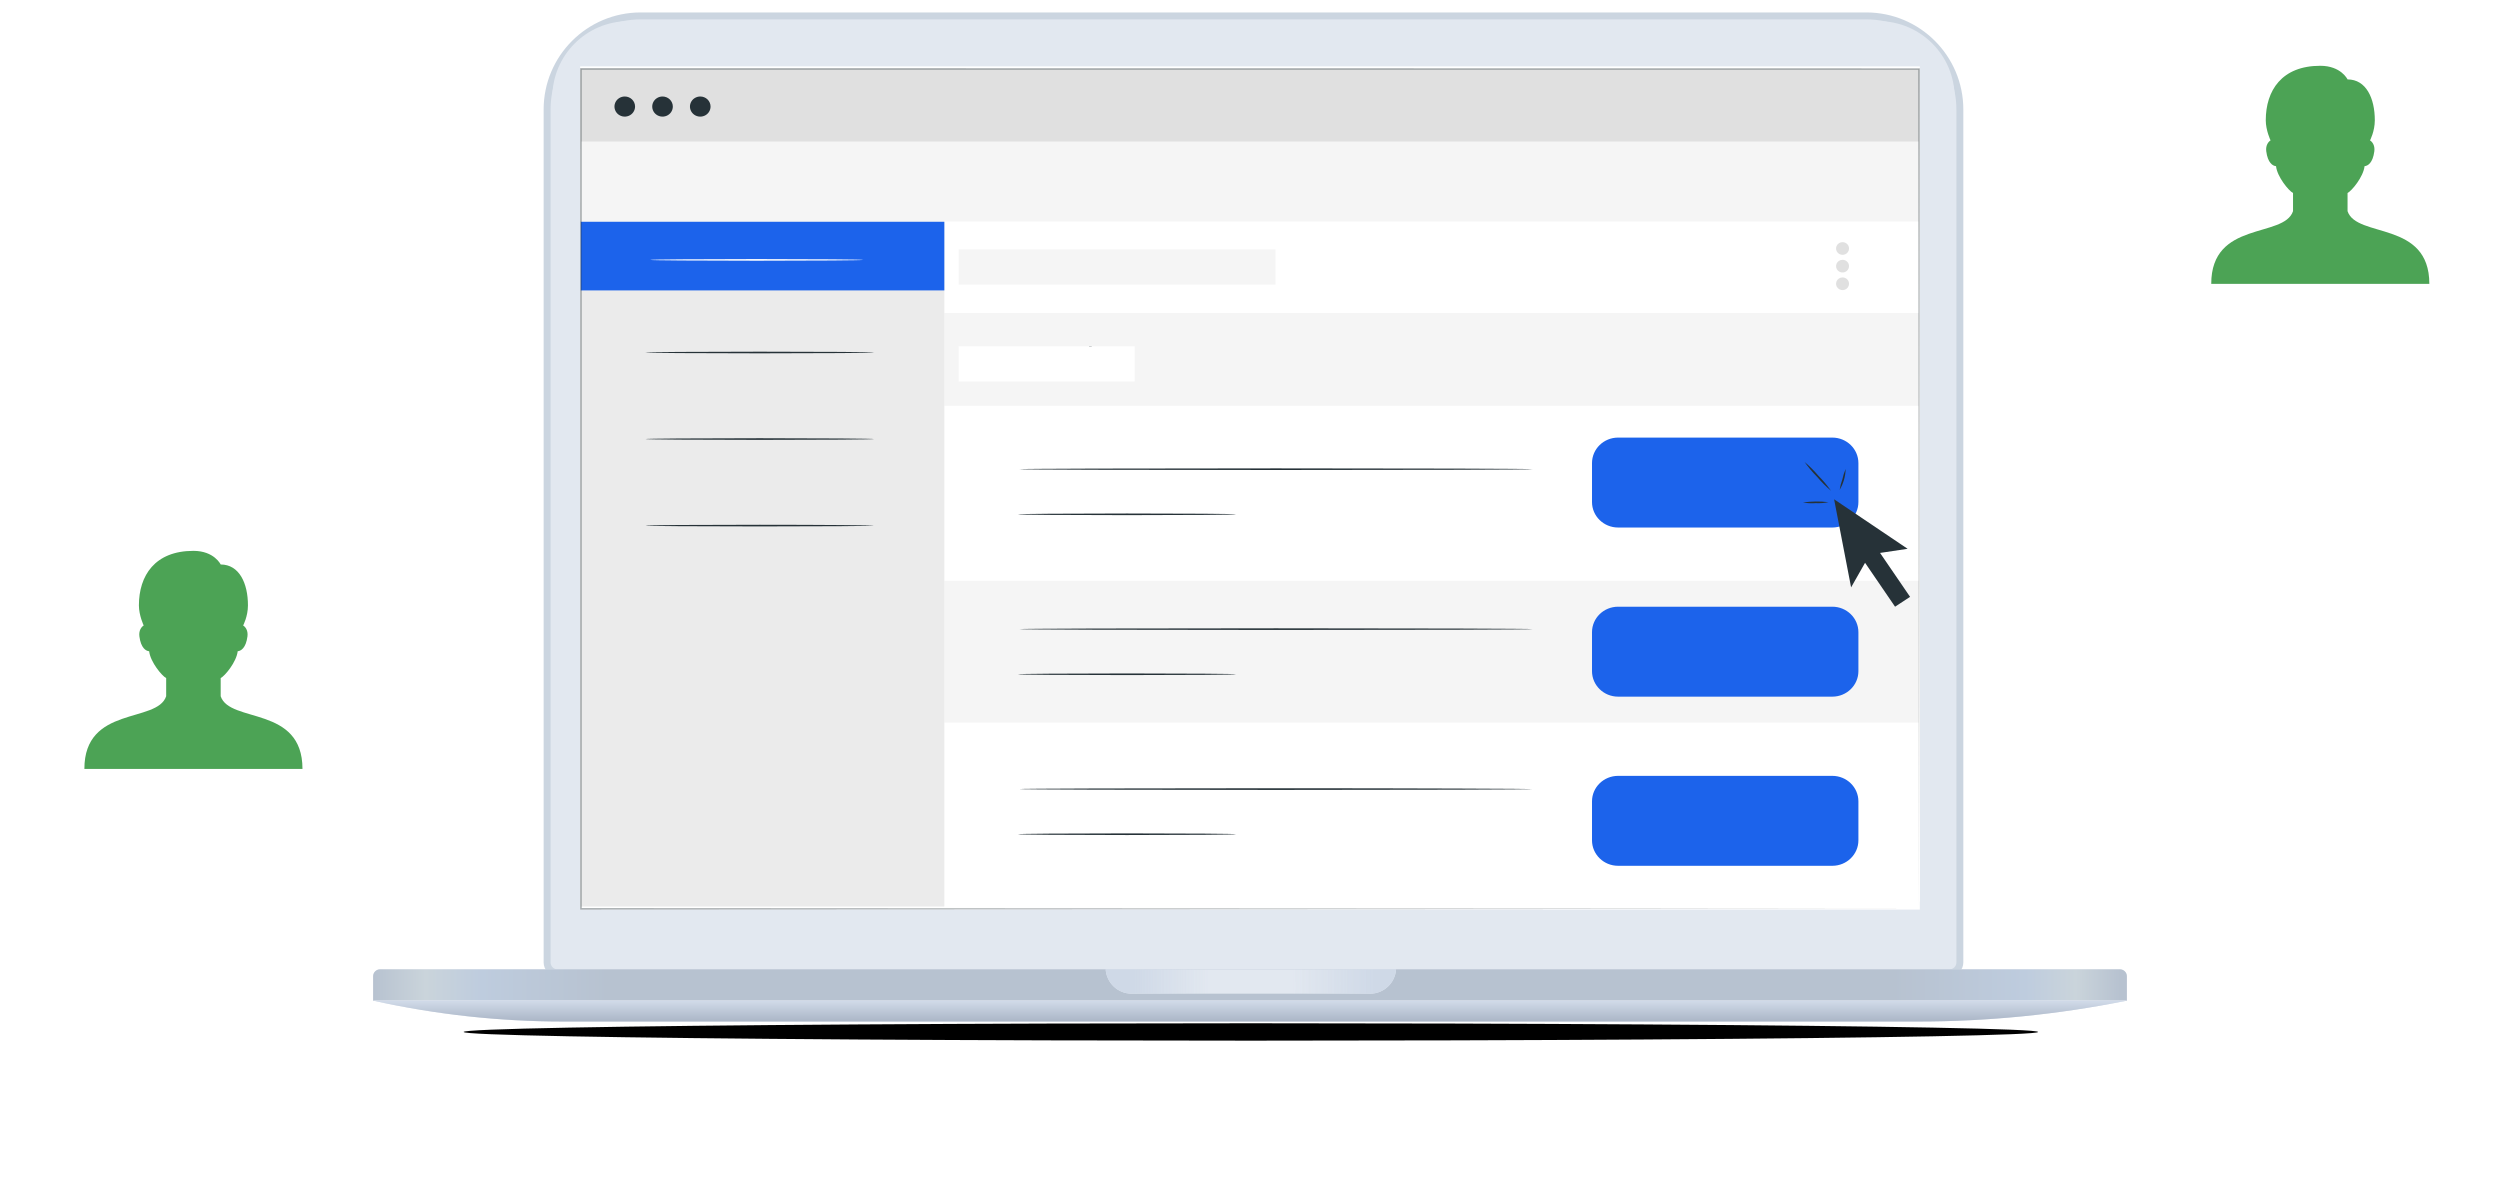 <svg width="201" height="96" viewBox="0 0 201 96" fill="none" xmlns="http://www.w3.org/2000/svg">
<g filter="url(#filter0_f_1057_25165)">
<ellipse cx="100.57" cy="82.97" rx="63.296" ry="0.699" fill="black"/>
</g>
<path d="M43.987 8.806C43.987 4.649 47.357 1.279 51.514 1.279H150.046C154.203 1.279 157.573 4.649 157.573 8.806V77.379C157.573 77.841 157.198 78.215 156.736 78.215H44.824C44.362 78.215 43.987 77.841 43.987 77.379V8.806Z" fill="#E2E8F0" stroke="#CBD5E0" stroke-width="0.558"/>
<path d="M44.408 7.832C44.408 4.445 47.154 1.699 50.541 1.699H151.019C154.406 1.699 157.152 4.445 157.152 7.832V75.557H44.408V7.832Z" fill="#E2E8F0"/>
<rect x="46.646" y="5.336" width="107.708" height="67.143" fill="white"/>
<path d="M84.381 37.503V42.369H83.646V37.503H84.381ZM86.103 40.202V42.369H85.393V38.72H86.075V39.314H86.12C86.204 39.12 86.335 38.965 86.514 38.848C86.695 38.731 86.922 38.672 87.196 38.672C87.445 38.672 87.662 38.724 87.849 38.829C88.036 38.932 88.181 39.086 88.284 39.29C88.387 39.494 88.439 39.747 88.439 40.048V42.369H87.728V40.133C87.728 39.869 87.659 39.662 87.522 39.513C87.384 39.363 87.194 39.288 86.954 39.288C86.789 39.288 86.642 39.323 86.514 39.395C86.387 39.466 86.287 39.57 86.212 39.708C86.139 39.844 86.103 40.009 86.103 40.202ZM92.126 39.611L91.482 39.725C91.455 39.642 91.412 39.564 91.354 39.489C91.297 39.415 91.219 39.354 91.121 39.307C91.023 39.259 90.9 39.235 90.753 39.235C90.552 39.235 90.384 39.28 90.249 39.371C90.114 39.459 90.047 39.574 90.047 39.715C90.047 39.837 90.092 39.935 90.183 40.01C90.273 40.084 90.418 40.145 90.62 40.193L91.199 40.326C91.535 40.403 91.785 40.523 91.95 40.685C92.115 40.846 92.197 41.056 92.197 41.314C92.197 41.533 92.134 41.728 92.007 41.899C91.882 42.068 91.707 42.201 91.482 42.298C91.259 42.394 91 42.443 90.705 42.443C90.296 42.443 89.963 42.356 89.705 42.181C89.447 42.006 89.288 41.756 89.23 41.433L89.916 41.328C89.959 41.507 90.047 41.643 90.18 41.735C90.313 41.825 90.487 41.87 90.7 41.87C90.933 41.87 91.119 41.822 91.259 41.725C91.398 41.627 91.468 41.507 91.468 41.367C91.468 41.252 91.425 41.157 91.34 41.079C91.256 41.001 91.126 40.943 90.952 40.903L90.335 40.768C89.994 40.69 89.742 40.567 89.579 40.397C89.418 40.228 89.337 40.013 89.337 39.753C89.337 39.538 89.397 39.349 89.517 39.188C89.638 39.026 89.804 38.9 90.016 38.81C90.228 38.718 90.472 38.672 90.746 38.672C91.14 38.672 91.45 38.758 91.677 38.929C91.903 39.098 92.053 39.326 92.126 39.611ZM94.551 42.443C94.192 42.443 93.882 42.366 93.622 42.212C93.364 42.057 93.164 41.839 93.023 41.559C92.884 41.277 92.814 40.947 92.814 40.568C92.814 40.194 92.884 39.865 93.023 39.58C93.164 39.295 93.361 39.072 93.613 38.912C93.866 38.752 94.162 38.672 94.501 38.672C94.707 38.672 94.907 38.706 95.1 38.774C95.293 38.843 95.467 38.949 95.62 39.095C95.774 39.241 95.895 39.43 95.984 39.663C96.073 39.894 96.117 40.175 96.117 40.506V40.758H93.216V40.226H95.421C95.421 40.039 95.383 39.874 95.307 39.73C95.231 39.584 95.124 39.469 94.986 39.385C94.85 39.301 94.69 39.259 94.506 39.259C94.306 39.259 94.132 39.308 93.983 39.406C93.836 39.503 93.722 39.63 93.641 39.786C93.562 39.942 93.522 40.11 93.522 40.293V40.708C93.522 40.952 93.565 41.16 93.651 41.331C93.738 41.502 93.859 41.633 94.014 41.723C94.169 41.812 94.351 41.856 94.558 41.856C94.693 41.856 94.816 41.837 94.927 41.799C95.037 41.759 95.133 41.701 95.214 41.623C95.295 41.545 95.357 41.45 95.399 41.336L96.072 41.457C96.018 41.655 95.921 41.828 95.782 41.977C95.644 42.124 95.471 42.239 95.261 42.322C95.054 42.402 94.817 42.443 94.551 42.443ZM96.905 42.369V38.72H97.592V39.299H97.63C97.696 39.103 97.813 38.949 97.981 38.836C98.151 38.722 98.342 38.665 98.556 38.665C98.601 38.665 98.653 38.667 98.713 38.67C98.775 38.673 98.823 38.677 98.858 38.682V39.361C98.829 39.353 98.779 39.345 98.706 39.335C98.633 39.324 98.56 39.319 98.487 39.319C98.32 39.319 98.17 39.354 98.038 39.425C97.908 39.495 97.805 39.593 97.73 39.718C97.653 39.841 97.615 39.982 97.615 40.141V42.369H96.905ZM101.392 38.72V39.29H99.398V38.72H101.392ZM99.933 37.845H100.643V41.298C100.643 41.435 100.664 41.539 100.705 41.609C100.746 41.677 100.799 41.724 100.864 41.749C100.931 41.773 101.003 41.785 101.081 41.785C101.138 41.785 101.188 41.781 101.23 41.773C101.273 41.765 101.306 41.758 101.33 41.754L101.458 42.341C101.417 42.356 101.359 42.372 101.283 42.388C101.207 42.406 101.112 42.415 100.997 42.417C100.811 42.42 100.636 42.386 100.475 42.317C100.313 42.247 100.183 42.139 100.083 41.994C99.983 41.848 99.933 41.665 99.933 41.445V37.845ZM103.63 37.503H104.464L105.735 39.715H105.787L107.058 37.503H107.892L106.127 40.459V42.369H105.395V40.459L103.63 37.503ZM109.465 42.443C109.122 42.443 108.824 42.364 108.569 42.208C108.314 42.051 108.116 41.831 107.975 41.549C107.834 41.267 107.763 40.938 107.763 40.561C107.763 40.182 107.834 39.851 107.975 39.568C108.116 39.284 108.314 39.064 108.569 38.907C108.824 38.751 109.122 38.672 109.465 38.672C109.807 38.672 110.105 38.751 110.36 38.907C110.615 39.064 110.813 39.284 110.954 39.568C111.095 39.851 111.166 40.182 111.166 40.561C111.166 40.938 111.095 41.267 110.954 41.549C110.813 41.831 110.615 42.051 110.36 42.208C110.105 42.364 109.807 42.443 109.465 42.443ZM109.467 41.846C109.689 41.846 109.872 41.788 110.018 41.671C110.164 41.553 110.272 41.397 110.341 41.203C110.413 41.008 110.448 40.793 110.448 40.559C110.448 40.326 110.413 40.112 110.341 39.917C110.272 39.721 110.164 39.563 110.018 39.444C109.872 39.326 109.689 39.266 109.467 39.266C109.244 39.266 109.058 39.326 108.911 39.444C108.765 39.563 108.657 39.721 108.585 39.917C108.516 40.112 108.481 40.326 108.481 40.559C108.481 40.793 108.516 41.008 108.585 41.203C108.657 41.397 108.765 41.553 108.911 41.671C109.058 41.788 109.244 41.846 109.467 41.846ZM114.27 40.856V38.72H114.983V42.369H114.285V41.737H114.247C114.163 41.932 114.028 42.094 113.843 42.224C113.659 42.352 113.43 42.417 113.156 42.417C112.922 42.417 112.714 42.365 112.534 42.262C112.355 42.158 112.214 42.003 112.111 41.799C112.009 41.594 111.959 41.342 111.959 41.041V38.72H112.669V40.955C112.669 41.204 112.738 41.402 112.876 41.549C113.013 41.697 113.192 41.77 113.413 41.77C113.546 41.77 113.678 41.737 113.809 41.671C113.942 41.604 114.053 41.504 114.14 41.369C114.228 41.234 114.272 41.063 114.27 40.856ZM115.938 42.369V38.72H116.624V39.299H116.662C116.729 39.103 116.846 38.949 117.014 38.836C117.183 38.722 117.375 38.665 117.589 38.665C117.633 38.665 117.685 38.667 117.746 38.67C117.807 38.673 117.856 38.677 117.891 38.682V39.361C117.862 39.353 117.811 39.345 117.739 39.335C117.666 39.324 117.593 39.319 117.52 39.319C117.352 39.319 117.202 39.354 117.071 39.425C116.941 39.495 116.838 39.593 116.762 39.718C116.686 39.841 116.648 39.982 116.648 40.141V42.369H115.938ZM91.612 48.369H90.036V43.503H91.662C92.138 43.503 92.548 43.601 92.89 43.795C93.232 43.989 93.494 44.267 93.676 44.629C93.86 44.991 93.952 45.424 93.952 45.929C93.952 46.436 93.859 46.871 93.674 47.236C93.49 47.6 93.224 47.88 92.876 48.077C92.527 48.272 92.106 48.369 91.612 48.369ZM90.77 47.728H91.571C91.942 47.728 92.25 47.658 92.495 47.519C92.741 47.377 92.925 47.174 93.047 46.908C93.169 46.64 93.23 46.314 93.23 45.929C93.23 45.547 93.169 45.223 93.047 44.957C92.926 44.691 92.746 44.489 92.507 44.352C92.268 44.214 91.971 44.145 91.616 44.145H90.77V47.728ZM96.381 48.443C96.021 48.443 95.711 48.366 95.452 48.212C95.193 48.057 94.994 47.839 94.853 47.559C94.713 47.277 94.644 46.947 94.644 46.568C94.644 46.194 94.713 45.865 94.853 45.58C94.994 45.295 95.19 45.072 95.442 44.912C95.695 44.752 95.992 44.672 96.331 44.672C96.537 44.672 96.736 44.706 96.929 44.774C97.123 44.843 97.296 44.949 97.45 45.095C97.603 45.241 97.725 45.43 97.813 45.663C97.902 45.894 97.946 46.175 97.946 46.506V46.758H95.045V46.226H97.25C97.25 46.039 97.212 45.874 97.136 45.73C97.06 45.584 96.953 45.469 96.815 45.385C96.679 45.301 96.519 45.259 96.335 45.259C96.136 45.259 95.962 45.308 95.813 45.406C95.665 45.503 95.551 45.63 95.471 45.786C95.391 45.942 95.352 46.11 95.352 46.293V46.708C95.352 46.952 95.395 47.16 95.48 47.331C95.567 47.502 95.688 47.633 95.844 47.723C95.999 47.812 96.18 47.856 96.388 47.856C96.522 47.856 96.645 47.837 96.756 47.799C96.867 47.759 96.963 47.701 97.043 47.623C97.124 47.545 97.186 47.45 97.229 47.336L97.901 47.457C97.847 47.655 97.751 47.828 97.611 47.977C97.474 48.124 97.3 48.239 97.091 48.322C96.883 48.402 96.647 48.443 96.381 48.443ZM101.469 45.611L100.825 45.725C100.798 45.642 100.756 45.564 100.697 45.489C100.64 45.415 100.562 45.354 100.464 45.307C100.366 45.259 100.243 45.235 100.096 45.235C99.895 45.235 99.727 45.28 99.592 45.371C99.457 45.459 99.39 45.574 99.39 45.715C99.39 45.837 99.435 45.935 99.526 46.01C99.616 46.084 99.762 46.145 99.963 46.193L100.543 46.326C100.878 46.403 101.129 46.523 101.293 46.685C101.458 46.846 101.54 47.056 101.54 47.314C101.54 47.533 101.477 47.728 101.35 47.899C101.225 48.068 101.05 48.201 100.825 48.298C100.602 48.394 100.343 48.443 100.048 48.443C99.64 48.443 99.306 48.356 99.048 48.181C98.79 48.006 98.632 47.756 98.573 47.433L99.26 47.328C99.302 47.507 99.39 47.643 99.523 47.735C99.656 47.825 99.83 47.87 100.044 47.87C100.276 47.87 100.463 47.822 100.602 47.725C100.741 47.627 100.811 47.507 100.811 47.367C100.811 47.252 100.768 47.157 100.683 47.079C100.599 47.001 100.47 46.943 100.295 46.903L99.678 46.768C99.337 46.69 99.085 46.567 98.922 46.397C98.761 46.228 98.68 46.013 98.68 45.753C98.68 45.538 98.74 45.349 98.86 45.188C98.981 45.026 99.147 44.9 99.359 44.81C99.572 44.718 99.815 44.672 100.089 44.672C100.483 44.672 100.794 44.758 101.02 44.929C101.247 45.098 101.396 45.326 101.469 45.611ZM102.321 48.369V44.72H103.032V48.369H102.321ZM102.68 44.157C102.557 44.157 102.451 44.115 102.362 44.033C102.275 43.949 102.231 43.849 102.231 43.734C102.231 43.617 102.275 43.517 102.362 43.434C102.451 43.35 102.557 43.309 102.68 43.309C102.804 43.309 102.909 43.35 102.996 43.434C103.085 43.517 103.129 43.617 103.129 43.734C103.129 43.849 103.085 43.949 102.996 44.033C102.909 44.115 102.804 44.157 102.68 44.157ZM105.518 49.814C105.228 49.814 104.978 49.776 104.769 49.7C104.562 49.623 104.392 49.523 104.261 49.398C104.129 49.273 104.031 49.136 103.966 48.987L104.577 48.735C104.62 48.805 104.677 48.878 104.748 48.956C104.821 49.035 104.919 49.102 105.042 49.158C105.168 49.213 105.328 49.241 105.525 49.241C105.794 49.241 106.017 49.175 106.192 49.044C106.368 48.914 106.456 48.706 106.456 48.421V47.704H106.411C106.368 47.781 106.306 47.868 106.226 47.963C106.146 48.058 106.037 48.14 105.898 48.21C105.758 48.28 105.577 48.314 105.354 48.314C105.065 48.314 104.806 48.247 104.574 48.112C104.345 47.976 104.163 47.776 104.028 47.511C103.895 47.245 103.828 46.918 103.828 46.53C103.828 46.142 103.894 45.809 104.026 45.532C104.159 45.255 104.341 45.043 104.572 44.895C104.803 44.747 105.065 44.672 105.358 44.672C105.585 44.672 105.768 44.71 105.907 44.786C106.047 44.861 106.155 44.948 106.233 45.048C106.312 45.147 106.373 45.235 106.416 45.311H106.468V44.72H107.164V48.45C107.164 48.764 107.091 49.021 106.946 49.222C106.8 49.423 106.603 49.572 106.354 49.669C106.107 49.765 105.828 49.814 105.518 49.814ZM105.51 47.725C105.715 47.725 105.887 47.678 106.028 47.583C106.171 47.486 106.279 47.348 106.352 47.169C106.426 46.989 106.463 46.773 106.463 46.521C106.463 46.275 106.427 46.059 106.354 45.872C106.281 45.685 106.174 45.539 106.033 45.435C105.892 45.329 105.718 45.276 105.51 45.276C105.297 45.276 105.118 45.331 104.976 45.442C104.833 45.551 104.726 45.7 104.653 45.889C104.582 46.077 104.546 46.288 104.546 46.521C104.546 46.76 104.582 46.97 104.655 47.15C104.728 47.331 104.836 47.472 104.978 47.573C105.122 47.675 105.3 47.725 105.51 47.725ZM108.827 46.202V48.369H108.117V44.72H108.799V45.314H108.844C108.928 45.12 109.059 44.965 109.238 44.848C109.419 44.731 109.646 44.672 109.92 44.672C110.169 44.672 110.387 44.724 110.573 44.829C110.76 44.932 110.905 45.086 111.008 45.29C111.111 45.494 111.163 45.747 111.163 46.048V48.369H110.452V46.133C110.452 45.869 110.383 45.662 110.246 45.513C110.108 45.363 109.919 45.288 109.678 45.288C109.513 45.288 109.367 45.323 109.238 45.395C109.112 45.466 109.011 45.57 108.936 45.708C108.864 45.844 108.827 46.009 108.827 46.202ZM93.476 54.369V49.503H94.21V51.618H96.636V49.503H97.373V54.369H96.636V52.247H94.21V54.369H93.476ZM99.958 54.443C99.598 54.443 99.288 54.366 99.029 54.212C98.771 54.057 98.571 53.839 98.43 53.559C98.291 53.277 98.221 52.947 98.221 52.568C98.221 52.194 98.291 51.865 98.43 51.58C98.571 51.295 98.767 51.072 99.019 50.912C99.273 50.752 99.569 50.672 99.908 50.672C100.114 50.672 100.313 50.706 100.507 50.774C100.7 50.843 100.873 50.949 101.027 51.095C101.181 51.241 101.302 51.43 101.39 51.663C101.479 51.894 101.523 52.175 101.523 52.506V52.758H98.623V52.226H100.827C100.827 52.039 100.789 51.874 100.713 51.73C100.637 51.584 100.53 51.469 100.393 51.385C100.256 51.301 100.096 51.259 99.913 51.259C99.713 51.259 99.539 51.308 99.39 51.406C99.243 51.503 99.129 51.63 99.048 51.786C98.969 51.942 98.929 52.11 98.929 52.293V52.708C98.929 52.952 98.972 53.16 99.057 53.331C99.144 53.502 99.266 53.633 99.421 53.723C99.576 53.812 99.757 53.856 99.965 53.856C100.1 53.856 100.222 53.837 100.333 53.799C100.444 53.759 100.54 53.701 100.621 53.623C100.701 53.545 100.763 53.45 100.806 53.336L101.478 53.457C101.424 53.655 101.328 53.828 101.188 53.977C101.051 54.124 100.877 54.239 100.668 54.322C100.461 54.402 100.224 54.443 99.958 54.443ZM102.312 54.369V50.72H102.998V51.299H103.036C103.103 51.103 103.22 50.949 103.388 50.836C103.557 50.722 103.749 50.665 103.963 50.665C104.007 50.665 104.059 50.667 104.12 50.67C104.181 50.673 104.23 50.677 104.265 50.682V51.361C104.236 51.353 104.185 51.345 104.113 51.335C104.04 51.324 103.967 51.319 103.894 51.319C103.726 51.319 103.576 51.354 103.445 51.425C103.315 51.495 103.212 51.593 103.136 51.718C103.06 51.841 103.022 51.982 103.022 52.141V54.369H102.312ZM106.322 54.443C105.962 54.443 105.652 54.366 105.393 54.212C105.134 54.057 104.935 53.839 104.794 53.559C104.654 53.277 104.585 52.947 104.585 52.568C104.585 52.194 104.654 51.865 104.794 51.58C104.935 51.295 105.131 51.072 105.383 50.912C105.636 50.752 105.933 50.672 106.272 50.672C106.478 50.672 106.677 50.706 106.87 50.774C107.064 50.843 107.237 50.949 107.391 51.095C107.544 51.241 107.665 51.43 107.754 51.663C107.843 51.894 107.887 52.175 107.887 52.506V52.758H104.986V52.226H107.191C107.191 52.039 107.153 51.874 107.077 51.73C107.001 51.584 106.894 51.469 106.756 51.385C106.62 51.301 106.46 51.259 106.276 51.259C106.077 51.259 105.903 51.308 105.754 51.406C105.606 51.503 105.492 51.63 105.412 51.786C105.332 51.942 105.293 52.11 105.293 52.293V52.708C105.293 52.952 105.336 53.16 105.421 53.331C105.508 53.502 105.629 53.633 105.785 53.723C105.94 53.812 106.121 53.856 106.329 53.856C106.463 53.856 106.586 53.837 106.697 53.799C106.808 53.759 106.904 53.701 106.984 53.623C107.065 53.545 107.127 53.45 107.17 53.336L107.842 53.457C107.788 53.655 107.692 53.828 107.552 53.977C107.414 54.124 107.241 54.239 107.032 54.322C106.824 54.402 106.588 54.443 106.322 54.443Z" fill="#2D3748"/>
<rect x="46.646" y="5.476" width="107.708" height="67.654" fill="white"/>
<path d="M154.283 5.637H46.695V73.079H154.283V5.637Z" fill="white"/>
<path d="M154.281 25.169H75.921V32.627H154.281V25.169Z" fill="#F5F5F5"/>
<path d="M154.281 46.699H75.921V58.093H154.281V46.699Z" fill="#F5F5F5"/>
<path d="M75.924 16.294H46.695V72.885H75.924V16.294Z" fill="#EBEBEB"/>
<path d="M75.924 17.81H46.695V23.349H75.924V17.81Z" fill="#1C63EB"/>
<path d="M70.272 28.341C70.272 28.377 66.159 28.408 61.085 28.408C56.011 28.408 51.898 28.377 51.898 28.341C51.898 28.306 56.011 28.275 61.085 28.275C66.159 28.275 70.272 28.303 70.272 28.341Z" fill="#263238"/>
<path d="M70.272 35.3C70.272 35.335 66.159 35.366 61.085 35.366C56.011 35.366 51.898 35.335 51.898 35.3C51.898 35.264 56.011 35.233 61.085 35.233C66.159 35.233 70.272 35.264 70.272 35.3Z" fill="#263238"/>
<path d="M70.272 42.258C70.272 42.296 66.159 42.324 61.085 42.324C56.011 42.324 51.898 42.296 51.898 42.258C51.898 42.219 56.011 42.191 61.085 42.191C66.159 42.191 70.272 42.232 70.272 42.258Z" fill="#263238"/>
<path d="M83.154 28.137H82.417V27.951H84.11V28.137H83.373V29.998H83.154V28.137Z" fill="#263238"/>
<path d="M85.532 29.046V29.998H85.328V29.758C85.269 29.844 85.187 29.913 85.092 29.958C84.996 30.003 84.89 30.022 84.784 30.013C84.429 30.013 84.21 29.832 84.21 29.567C84.21 29.301 84.366 29.13 84.818 29.13H85.317V29.036C85.317 28.78 85.166 28.63 84.873 28.63C84.683 28.629 84.498 28.693 84.351 28.811L84.254 28.655C84.438 28.517 84.665 28.444 84.897 28.449C84.981 28.437 85.067 28.444 85.147 28.47C85.228 28.495 85.302 28.538 85.363 28.596C85.424 28.654 85.472 28.724 85.501 28.802C85.53 28.88 85.54 28.963 85.532 29.046ZM85.317 29.536V29.281H84.823C84.518 29.281 84.421 29.398 84.421 29.554C84.421 29.71 84.567 29.845 84.818 29.845C84.922 29.849 85.026 29.822 85.113 29.767C85.201 29.711 85.268 29.631 85.307 29.536H85.317Z" fill="#263238"/>
<path d="M85.879 29.825L85.976 29.659C86.139 29.773 86.335 29.834 86.535 29.832C86.833 29.832 86.956 29.733 86.956 29.577C86.956 29.176 85.937 29.493 85.937 28.885C85.937 28.63 86.159 28.446 86.558 28.446C86.754 28.443 86.946 28.493 87.115 28.589L87.024 28.755C86.885 28.667 86.723 28.622 86.558 28.625C86.274 28.625 86.148 28.732 86.148 28.88C86.148 29.294 87.17 28.982 87.17 29.572C87.17 29.827 86.93 30.011 86.519 30.011C86.291 30.019 86.066 29.953 85.879 29.825Z" fill="#263238"/>
<path d="M88.145 29.227L87.774 29.559V29.998H87.562V27.828H87.774V29.299L88.714 28.461H88.976L88.302 29.089L89.038 29.998H88.777L88.145 29.227Z" fill="#263238"/>
<path d="M123.236 37.722C123.236 37.76 113.994 37.788 102.594 37.788C91.194 37.788 81.952 37.76 81.952 37.722C81.952 37.684 91.191 37.656 102.594 37.656C113.997 37.656 123.236 37.686 123.236 37.722Z" fill="#263238"/>
<path d="M99.38 41.352C99.38 41.387 95.461 41.418 90.611 41.418C85.762 41.418 81.84 41.387 81.84 41.352C81.84 41.316 85.759 41.285 90.611 41.285C95.463 41.285 99.38 41.313 99.38 41.352Z" fill="#263238"/>
<path d="M147.317 35.182H130.096C128.937 35.182 127.997 36.1 127.997 37.232V40.364C127.997 41.496 128.937 42.413 130.096 42.413H147.317C148.476 42.413 149.416 41.496 149.416 40.364V37.232C149.416 36.1 148.476 35.182 147.317 35.182Z" fill="#1C63EB"/>
<path d="M123.236 50.581C123.236 50.62 113.994 50.648 102.594 50.648C91.194 50.648 81.952 50.62 81.952 50.581C81.952 50.543 91.191 50.515 102.594 50.515C113.997 50.515 123.236 50.546 123.236 50.581Z" fill="#263238"/>
<path d="M99.38 54.211C99.38 54.247 95.461 54.277 90.611 54.277C85.762 54.277 81.84 54.247 81.84 54.211C81.84 54.175 85.759 54.145 90.611 54.145C95.463 54.145 99.38 54.175 99.38 54.211Z" fill="#263238"/>
<path d="M147.317 48.779H130.096C128.937 48.779 127.997 49.697 127.997 50.829V53.961C127.997 55.093 128.937 56.011 130.096 56.011H147.317C148.476 56.011 149.416 55.093 149.416 53.961V50.829C149.416 49.697 148.476 48.779 147.317 48.779Z" fill="#1C63EB"/>
<path d="M123.236 63.441C123.236 63.479 113.994 63.51 102.594 63.51C91.194 63.51 81.952 63.479 81.952 63.441C81.952 63.403 91.191 63.374 102.594 63.374C113.997 63.374 123.236 63.418 123.236 63.441Z" fill="#263238"/>
<path d="M99.38 67.07C99.38 67.106 95.461 67.137 90.611 67.137C85.762 67.137 81.84 67.106 81.84 67.07C81.84 67.035 85.759 67.004 90.611 67.004C95.463 67.004 99.38 67.035 99.38 67.07Z" fill="#263238"/>
<path d="M147.317 62.379H130.096C128.937 62.379 127.997 63.297 127.997 64.429V67.561C127.997 68.693 128.937 69.61 130.096 69.61H147.317C148.476 69.61 149.416 68.693 149.416 67.561V64.429C149.416 63.297 148.476 62.379 147.317 62.379Z" fill="#1C63EB"/>
<path d="M154.283 5.55H46.695V11.985H154.283V5.55Z" fill="#E0E0E0"/>
<path d="M154.283 11.378H46.695V17.812H154.283V11.378Z" fill="#F5F5F5"/>
<path d="M69.397 20.896C69.397 20.934 65.564 20.962 60.837 20.962C56.11 20.962 52.277 20.934 52.277 20.896C52.277 20.858 56.11 20.829 60.837 20.829C65.564 20.829 69.397 20.86 69.397 20.896Z" fill="white"/>
<path d="M51.059 8.567C51.059 8.727 51.01 8.884 50.919 9.017C50.828 9.15 50.699 9.254 50.547 9.315C50.395 9.376 50.229 9.392 50.068 9.361C49.907 9.329 49.76 9.252 49.644 9.139C49.528 9.025 49.45 8.881 49.418 8.724C49.386 8.566 49.403 8.404 49.466 8.256C49.529 8.108 49.636 7.982 49.772 7.893C49.909 7.805 50.069 7.758 50.233 7.758C50.342 7.758 50.45 7.779 50.55 7.82C50.65 7.861 50.741 7.92 50.818 7.995C50.895 8.07 50.956 8.16 50.997 8.258C51.038 8.356 51.059 8.461 51.059 8.567Z" fill="#263238"/>
<path d="M54.095 8.567C54.095 8.727 54.047 8.884 53.956 9.017C53.865 9.15 53.735 9.254 53.584 9.315C53.433 9.376 53.266 9.392 53.105 9.361C52.945 9.33 52.797 9.253 52.681 9.139C52.566 9.026 52.487 8.882 52.455 8.725C52.423 8.568 52.439 8.406 52.502 8.258C52.565 8.11 52.671 7.983 52.807 7.895C52.943 7.806 53.103 7.758 53.267 7.758C53.376 7.758 53.483 7.779 53.584 7.82C53.684 7.86 53.776 7.92 53.853 7.995C53.93 8.07 53.991 8.16 54.032 8.258C54.074 8.356 54.095 8.461 54.095 8.567Z" fill="#263238"/>
<path d="M57.129 8.567C57.129 8.727 57.08 8.884 56.989 9.017C56.898 9.15 56.769 9.254 56.618 9.315C56.466 9.376 56.3 9.392 56.139 9.361C55.978 9.33 55.831 9.253 55.715 9.139C55.599 9.026 55.52 8.882 55.488 8.725C55.456 8.568 55.473 8.406 55.535 8.258C55.598 8.11 55.704 7.983 55.84 7.895C55.977 7.806 56.137 7.758 56.301 7.758C56.41 7.758 56.517 7.779 56.618 7.82C56.718 7.86 56.809 7.92 56.886 7.995C56.963 8.07 57.024 8.16 57.066 8.258C57.108 8.356 57.129 8.461 57.129 8.567Z" fill="#263238"/>
<path d="M147.461 40.142L148.828 47.225L149.951 45.249L152.363 48.779L153.57 47.986L151.156 44.455L153.372 44.124L147.461 40.142Z" fill="#263238"/>
<path d="M147.014 40.374C146.676 40.445 146.33 40.471 145.985 40.453C145.64 40.479 145.293 40.461 144.953 40.399C145.636 40.303 146.329 40.294 147.014 40.374Z" fill="#263238"/>
<path d="M147.213 39.46C146.812 39.118 146.439 38.745 146.1 38.345C145.73 37.97 145.39 37.568 145.086 37.14C145.49 37.48 145.864 37.853 146.202 38.255C146.574 38.628 146.912 39.031 147.213 39.46Z" fill="#263238"/>
<path d="M148.389 37.707C148.377 38.297 148.211 38.875 147.908 39.386C147.952 39.097 148.025 38.813 148.127 38.539C148.186 38.254 148.274 37.975 148.389 37.707Z" fill="#263238"/>
<path d="M148.663 19.98C148.663 20.081 148.632 20.179 148.575 20.263C148.518 20.347 148.436 20.413 148.34 20.451C148.245 20.49 148.14 20.5 148.039 20.48C147.937 20.46 147.844 20.412 147.771 20.34C147.698 20.269 147.648 20.178 147.628 20.079C147.608 19.98 147.618 19.877 147.658 19.784C147.697 19.691 147.764 19.611 147.85 19.555C147.936 19.499 148.037 19.469 148.141 19.469C148.279 19.469 148.412 19.523 148.51 19.619C148.608 19.714 148.663 19.844 148.663 19.98Z" fill="#E0E0E0"/>
<path d="M148.663 21.399C148.663 21.5 148.632 21.598 148.575 21.682C148.518 21.766 148.436 21.832 148.34 21.87C148.245 21.909 148.14 21.919 148.039 21.899C147.937 21.88 147.844 21.831 147.771 21.76C147.698 21.688 147.648 21.597 147.628 21.498C147.608 21.399 147.618 21.297 147.658 21.203C147.697 21.11 147.764 21.03 147.85 20.974C147.936 20.918 148.037 20.888 148.141 20.888C148.279 20.888 148.412 20.942 148.51 21.038C148.608 21.133 148.663 21.263 148.663 21.399Z" fill="#E0E0E0"/>
<path d="M148.663 22.815C148.663 22.916 148.632 23.015 148.575 23.099C148.518 23.183 148.436 23.248 148.34 23.287C148.245 23.326 148.14 23.336 148.039 23.316C147.937 23.296 147.844 23.248 147.771 23.176C147.698 23.105 147.648 23.014 147.628 22.915C147.608 22.816 147.618 22.713 147.658 22.62C147.697 22.527 147.764 22.447 147.85 22.391C147.936 22.335 148.037 22.305 148.141 22.305C148.279 22.305 148.412 22.359 148.51 22.454C148.608 22.55 148.663 22.68 148.663 22.815Z" fill="#E0E0E0"/>
<path d="M154.284 73.082C154.284 72.653 154.263 46.791 154.229 5.55L154.284 5.604H46.703L46.771 5.538C46.771 29.511 46.771 52.34 46.771 73.069L46.709 73.008L154.297 73.069L46.709 73.13H46.646V73.069C46.646 52.34 46.646 29.511 46.646 5.538V5.476H46.721L154.302 5.492H154.354V5.543C154.304 46.796 154.284 72.653 154.284 73.082Z" fill="#263238" fill-opacity="0.4"/>
<rect x="77.076" y="20.054" width="25.476" height="2.831" fill="#F5F5F5"/>
<rect x="77.076" y="27.839" width="14.153" height="2.831" fill="white"/>
<path d="M30 78.492C30 78.184 30.25 77.934 30.558 77.934H170.442C170.75 77.934 171 78.184 171 78.492V80.452H30V78.492Z" fill="#E2E8F0"/>
<path d="M30 78.492C30 78.184 30.25 77.934 30.558 77.934H170.442C170.75 77.934 171 78.184 171 78.492V80.452H30V78.492Z" fill="url(#paint0_linear_1057_25165)"/>
<path d="M30 80.452H171C165.465 81.569 159.833 82.131 154.187 82.131H45.291C40.148 82.131 35.021 81.568 30 80.452Z" fill="#E2E8F0"/>
<path d="M30 80.452H171C165.465 81.569 159.833 82.131 154.187 82.131H45.291C40.148 82.131 35.021 81.568 30 80.452Z" fill="url(#paint1_linear_1057_25165)"/>
<path fill-rule="evenodd" clip-rule="evenodd" d="M88.894 77.934C88.966 79.028 89.876 79.893 90.988 79.893H110.152C111.264 79.893 112.173 79.028 112.245 77.934H88.894Z" fill="#E2E8F0"/>
<path fill-rule="evenodd" clip-rule="evenodd" d="M88.894 77.934C88.966 79.028 89.876 79.893 90.988 79.893H110.152C111.264 79.893 112.173 79.028 112.245 77.934H88.894Z" fill="url(#paint2_linear_1057_25165)"/>
<circle cx="186" cy="15" r="15" fill="white"/>
<path d="M188.743 16.978V15.517C189.072 15.354 190.012 14.235 190.111 13.36C190.37 13.34 190.776 13.103 190.896 12.165C190.96 11.662 190.704 11.379 190.549 11.29C190.549 11.29 190.935 10.557 190.935 9.673C190.935 7.899 190.239 6.385 188.743 6.385C188.743 6.385 188.224 5.289 186.551 5.289C183.452 5.289 182.168 7.277 182.168 9.673C182.168 10.479 182.553 11.29 182.553 11.29C182.399 11.379 182.143 11.663 182.207 12.165C182.327 13.103 182.733 13.34 182.992 13.36C183.09 14.235 184.031 15.354 184.359 15.517V16.978C183.629 19.17 177.784 17.709 177.784 22.823H195.319C195.319 17.709 189.474 19.17 188.743 16.978Z" fill="#4CA355"/>
<circle cx="15" cy="54" r="15" fill="white"/>
<path d="M17.743 55.978V54.517C18.072 54.354 19.012 53.234 19.111 52.36C19.369 52.34 19.776 52.103 19.896 51.165C19.96 50.662 19.704 50.379 19.549 50.29C19.549 50.29 19.935 49.557 19.935 48.673C19.935 46.899 19.239 45.385 17.743 45.385C17.743 45.385 17.224 44.289 15.551 44.289C12.452 44.289 11.168 46.277 11.168 48.673C11.168 49.479 11.553 50.29 11.553 50.29C11.399 50.379 11.143 50.663 11.207 51.165C11.327 52.103 11.733 52.34 11.992 52.36C12.09 53.234 13.031 54.354 13.36 54.517V55.978C12.629 58.17 6.784 56.709 6.784 61.823H24.319C24.319 56.709 18.474 58.17 17.743 55.978Z" fill="#4CA355"/>
<defs>
<filter id="filter0_f_1057_25165" x="25.008" y="70.005" width="151.124" height="25.93" filterUnits="userSpaceOnUse" color-interpolation-filters="sRGB">
<feFlood flood-opacity="0" result="BackgroundImageFix"/>
<feBlend mode="normal" in="SourceGraphic" in2="BackgroundImageFix" result="shape"/>
<feGaussianBlur stdDeviation="6.133" result="effect1_foregroundBlur_1057_25165"/>
</filter>
<linearGradient id="paint0_linear_1057_25165" x1="30" y1="79.194" x2="171" y2="79.194" gradientUnits="userSpaceOnUse">
<stop stop-color="#B7C2D0"/>
<stop offset="0.03" stop-color="#CAD4DB"/>
<stop offset="0.062" stop-color="#BECCDE"/>
<stop offset="0.134" stop-color="#B7C2D0"/>
<stop offset="0.866" stop-color="#B7C2D0"/>
<stop offset="0.942" stop-color="#BECCDE"/>
<stop offset="0.971" stop-color="#CAD4DB"/>
<stop offset="0.996" stop-color="#B7C2D0"/>
</linearGradient>
<linearGradient id="paint1_linear_1057_25165" x1="100.5" y1="80.452" x2="100.5" y2="82.131" gradientUnits="userSpaceOnUse">
<stop stop-color="#D1DBE9"/>
<stop offset="1" stop-color="#AAB5C6"/>
</linearGradient>
<linearGradient id="paint2_linear_1057_25165" x1="91.198" y1="79.124" x2="110.362" y2="79.124" gradientUnits="userSpaceOnUse">
<stop stop-color="#CFD9E7"/>
<stop offset="0.318" stop-color="#CFD9E7" stop-opacity="0"/>
<stop offset="0.661" stop-color="#CFD9E7" stop-opacity="0"/>
<stop offset="1" stop-color="#CFD9E7"/>
</linearGradient>
</defs>
</svg>
